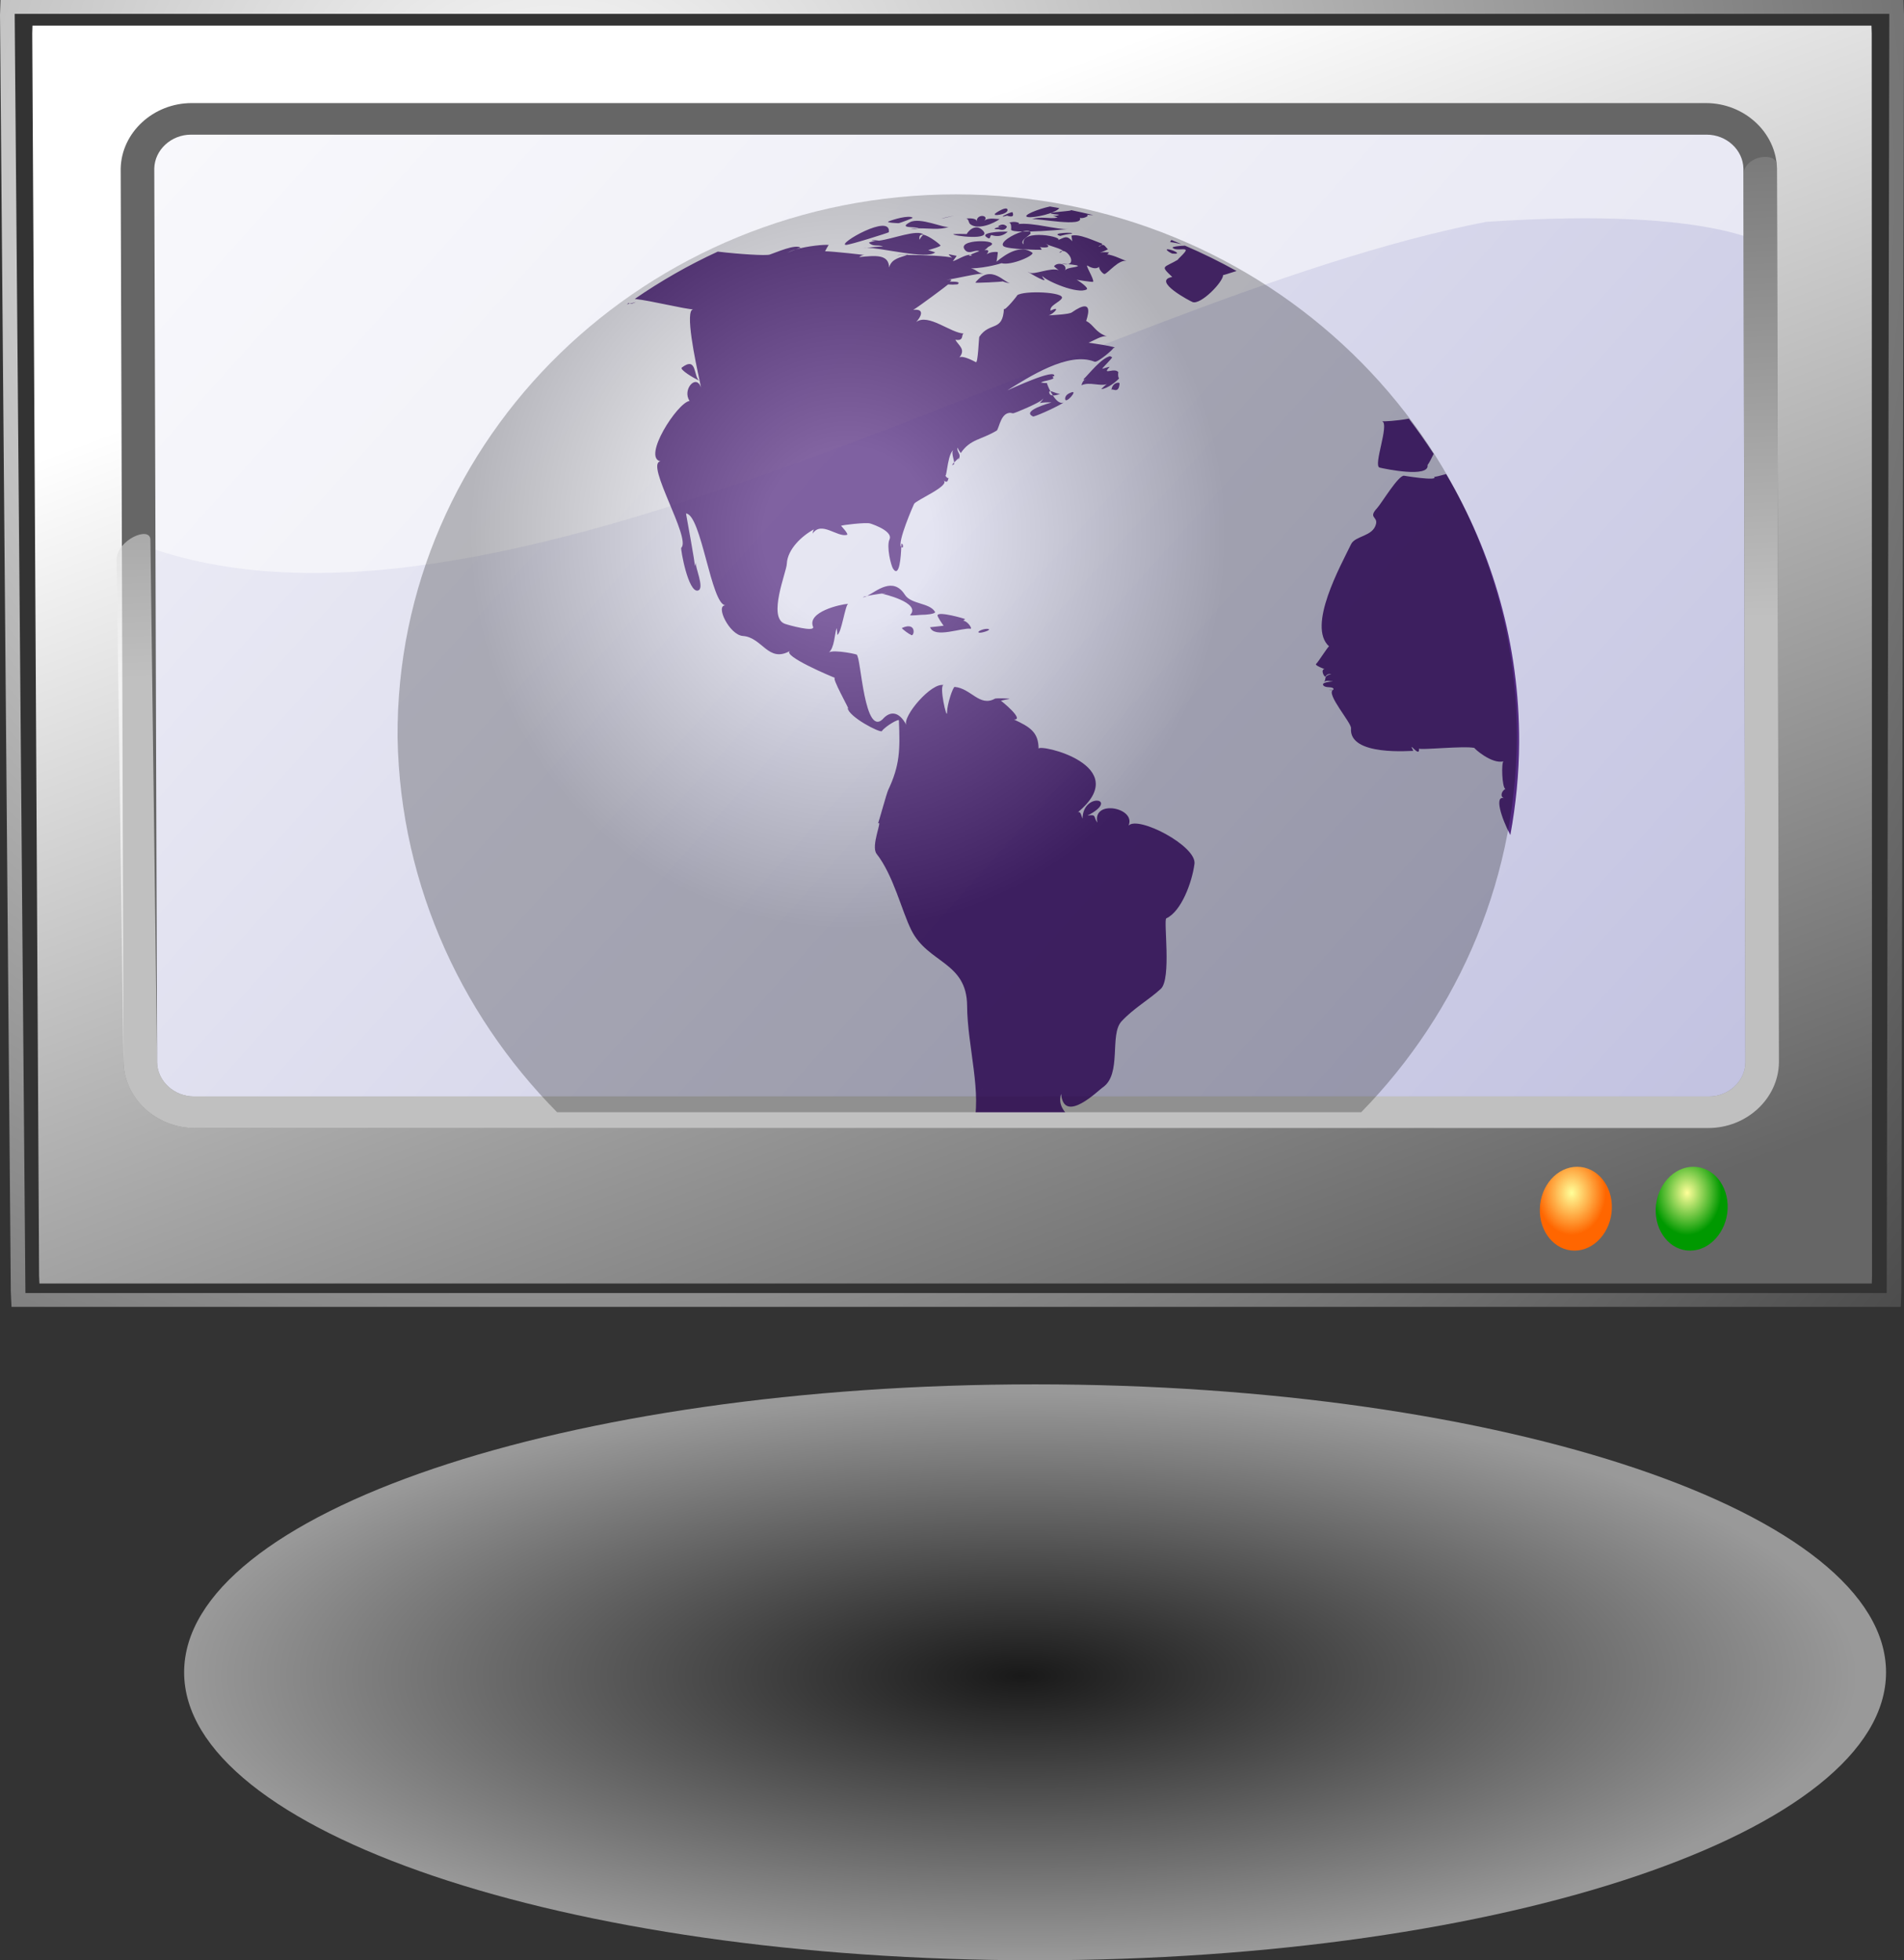 <?xml version="1.0" encoding="utf-8"?>
<!-- Generator: Adobe Illustrator 12.0.1, SVG Export Plug-In . SVG Version: 6.00 Build 51448)  -->
<!DOCTYPE svg PUBLIC "-//W3C//DTD SVG 1.1//EN" "http://www.w3.org/Graphics/SVG/1.1/DTD/svg11.dtd">
<svg  version="1.1" id="Layer_5" xmlns="http://www.w3.org/2000/svg" xmlns:xlink="http://www.w3.org/1999/xlink" width="121.378" height="124.988"
	 viewBox="0 0 121.378 124.988" overflow="visible" enable-background="new 0 0 121.378 124.988" xml:space="preserve">
<rect x="0" y="0" width="121.378" height="124.988" fill="#333333" stroke="none"/>
<radialGradient id="XMLID_27_" cx="63.385" cy="99.841" r="17.565" gradientTransform="matrix(3.025 0 0 1.024 -126.604 4.603)" gradientUnits="userSpaceOnUse">
	<stop  offset="0" style="stop-color:#000000"/>
	<stop  offset="1" style="stop-color:#FFFFFF"/>
</radialGradient>
<path opacity="0.5" fill="url(#XMLID_27_)" d="M120.233,106.628c0,10.14-24.283,18.36-54.247,18.36
	c-29.961,0-54.248-8.221-54.248-18.36c0-10.141,24.287-18.361,54.248-18.361C95.95,88.267,120.233,96.487,120.233,106.628z"/>
<g>
	<g>
		<g>
			<g>
				<defs>
					<path id="XMLID_2_" d="M110.477,67.751c-0.027,1.75-1.558,3.166-3.415,3.166h-92.81c-1.857,0-3.402-1.416-3.448-3.166
						l-0.178-57.005c0.035-1.75,1.573-3.166,3.431-3.166h92.862c1.857,0,3.396,1.416,3.431,3.166L110.477,67.751z"/>
				</defs>
				<clipPath id="XMLID_28_">
					<use xlink:href="#XMLID_2_" />
				</clipPath>
			</g>
		</g>
		<g>
			<g>
				<defs>
					<path id="XMLID_4_" d="M110.477,67.751c-0.027,1.75-1.558,3.166-3.415,3.166h-92.81c-1.857,0-3.402-1.416-3.448-3.166
						l-0.178-57.005c0.035-1.75,1.573-3.166,3.431-3.166h92.862c1.857,0,3.396,1.416,3.431,3.166L110.477,67.751z"/>
				</defs>
				<clipPath id="XMLID_29_">
					<use xlink:href="#XMLID_4_" />
				</clipPath>
			</g>
		</g>
		<g>
			<defs>
				<path id="XMLID_6_" d="M110.477,67.751c-0.027,1.75-1.558,3.166-3.415,3.166h-92.81c-1.857,0-3.402-1.416-3.448-3.166
					l-0.178-57.005c0.035-1.75,1.573-3.166,3.431-3.166h92.862c1.857,0,3.396,1.416,3.431,3.166L110.477,67.751z"/>
			</defs>
			<clipPath id="XMLID_30_">
				<use xlink:href="#XMLID_6_" />
			</clipPath>
		</g>
	</g>
	<g>
		<g>
			<g>
				<defs>
					<path id="XMLID_8_" d="M110.477,67.751c-0.027,1.75-1.558,3.166-3.415,3.166h-92.81c-1.857,0-3.402-1.416-3.448-3.166
						l-0.178-57.005c0.035-1.75,1.573-3.166,3.431-3.166h92.862c1.857,0,3.396,1.416,3.431,3.166L110.477,67.751z"/>
				</defs>
				<clipPath id="XMLID_31_">
					<use xlink:href="#XMLID_8_" />
				</clipPath>
			</g>
		</g>
		<g>
			<linearGradient id="XMLID_32_" gradientUnits="userSpaceOnUse" x1="49.263" y1="11.307" x2="78.217" y2="86.961">
				<stop  offset="0" style="stop-color:#FFFFFF"/>
				<stop  offset="1" style="stop-color:#666666"/>
			</linearGradient>
			<path fill="url(#XMLID_32_)" d="M2.056,2.128l0.436,79.213l0.021,0.497h0.523h115.767h0.522l0.016-0.497l-0.021-79.213
				l-0.016-0.493h-0.524H2.596H2.07L2.056,2.128z"/>
			
				<radialGradient id="XMLID_33_" cx="35.316" cy="12.792" r="159.614" gradientTransform="matrix(1 0 0 0.998 0 -0.846)" gradientUnits="userSpaceOnUse">
				<stop  offset="0" style="stop-color:#FFFFFF"/>
				<stop  offset="1" style="stop-color:#000000"/>
			</radialGradient>
			<path fill="url(#XMLID_33_)" d="M0,0.951l0.689,81.424l0.024,0.511l0.022,0.442h0.465h0.536H120.17h0.536h0.465l0.018-0.442
				l0.017-0.511l0.173-81.424l-0.017-0.511L121.349,0h-0.471h-0.539H1.038h-0.54H0.03L0.016,0.44L0,0.951z M0.47,0.884h0.541
				h119.356h0.54l-0.481-0.443l0.015,0.511l-0.165,81.424l-0.019,0.511l0.48-0.442H120.2H1.694H1.158l0.486,0.442l-0.024-0.511
				L0.936,0.951L0.951,0.44L0.47,0.884z"/>
			<linearGradient id="XMLID_34_" gradientUnits="userSpaceOnUse" x1="-8.79" y1="-22.973" x2="179.886" y2="146.252">
				<stop  offset="0" style="stop-color:#FFFFFF"/>
				<stop  offset="1" style="stop-color:#9999CC"/>
			</linearGradient>
			<path fill="url(#XMLID_34_)" stroke="#FFFFFF" stroke-width="0.995" d="M112.337,67.751c-0.029,1.75-1.561,3.166-3.418,3.166
				H12.395c-1.857,0-3.403-1.416-3.452-3.166L8.764,10.746c0.038-1.75,1.576-3.166,3.434-3.166h96.578
				c1.859,0,3.397,1.416,3.436,3.166L112.337,67.751z"/>
			<path opacity="0.5" fill="#FFFFFF" d="M112.267,15.196c0.014,0.774-2.12-2.083-17.52-1.05
				c-25.608,4.937-63.684,29.639-86.469,20.3l0.486-23.7c0.038-1.75,1.576-3.166,3.434-3.166h96.578
				c1.859,0,3.397,1.416,3.436,3.166L112.267,15.196z"/>
			<path fill="#666666" d="M108.754,6.573H12.22c-2.444,0-4.476,1.874-4.526,4.173l0.18,57.005c0.065,2.304,2.106,4.172,4.55,4.172
				H108.9c2.442,0,4.465-1.868,4.506-4.172l-0.127-57.005C113.229,8.447,111.198,6.573,108.754,6.573z M108.935,69.912H12.368
				c-1.266,0-2.322-0.97-2.354-2.161L9.835,10.746c0.025-1.19,1.075-2.16,2.341-2.16h96.621c1.269,0,2.317,0.97,2.344,2.16
				l0.125,57.005C111.247,68.942,110.202,69.912,108.935,69.912z"/>
			<linearGradient id="XMLID_35_" gradientUnits="userSpaceOnUse" x1="60.665" y1="41.554" x2="58.272" y2="-21.878">
				<stop  offset="0" style="stop-color:#FFFFFF"/>
				<stop  offset="1" style="stop-color:#000000"/>
			</linearGradient>
			<path opacity="0.59" fill="url(#XMLID_35_)" d="M111.148,11.13l0.117,56.621c-0.019,1.191-1.063,2.161-2.331,2.161H12.368
				c-1.266,0-2.322-0.97-2.354-2.161L9.59,34.436c0.01-0.947-2.146-0.018-2.154,1.254l0.437,32.062
				c0.065,2.304,2.106,4.172,4.55,4.172H108.9c2.442,0,4.465-1.868,4.506-4.172l-0.131-57.199
				C113.296,9.622,111.177,9.907,111.148,11.13z"/>
			
				<radialGradient id="XMLID_36_" cx="100.292" cy="76.057" r="2.309" gradientTransform="matrix(0.944 0 0 1.165 5.516 -12.55)" gradientUnits="userSpaceOnUse">
				<stop  offset="0" style="stop-color:#FFFF99"/>
				<stop  offset="1" style="stop-color:#FF6600"/>
			</radialGradient>
			<path fill="url(#XMLID_36_)" d="M102.753,77.068c-0.049,1.475-1.116,2.673-2.381,2.673c-1.264,0-2.253-1.198-2.209-2.673
				c0.042-1.48,1.107-2.676,2.38-2.676C101.812,74.393,102.804,75.588,102.753,77.068z"/>
			
				<radialGradient id="XMLID_37_" cx="107.834" cy="76.057" r="2.31" gradientTransform="matrix(0.942 0 0 1.165 5.976 -12.55)" gradientUnits="userSpaceOnUse">
				<stop  offset="0" style="stop-color:#FFFF99"/>
				<stop  offset="1" style="stop-color:#009900"/>
			</radialGradient>
			<path fill="url(#XMLID_37_)" d="M110.136,77.068c-0.062,1.475-1.138,2.673-2.396,2.673c-1.263,0-2.24-1.198-2.188-2.673
				c0.056-1.48,1.127-2.676,2.396-2.676C109.214,74.393,110.195,75.588,110.136,77.068z"/>
		</g>
		<g>
			<g>
				<defs>
					<path id="XMLID_16_" d="M110.477,67.751c-0.027,1.75-1.558,3.166-3.415,3.166h-92.81c-1.857,0-3.402-1.416-3.448-3.166
						l-0.178-57.005c0.035-1.75,1.573-3.166,3.431-3.166h92.862c1.857,0,3.396,1.416,3.431,3.166L110.477,67.751z"/>
				</defs>
				<clipPath id="XMLID_38_">
					<use xlink:href="#XMLID_16_" />
				</clipPath>
			</g>
		</g>
		<g>
			<defs>
				<path id="XMLID_18_" d="M110.477,67.751c-0.027,1.75-1.558,3.166-3.415,3.166h-92.81c-1.857,0-3.402-1.416-3.448-3.166
					l-0.178-57.005c0.035-1.75,1.573-3.166,3.431-3.166h92.862c1.857,0,3.396,1.416,3.431,3.166L110.477,67.751z"/>
			</defs>
			<clipPath id="XMLID_39_">
				<use xlink:href="#XMLID_18_" />
			</clipPath>
			<g clip-path="url(#XMLID_39_)">
				<path opacity="0.8" fill="#330066" d="M65.754,79.214c-0.108,0.025,0.469,0.477,0.644,0.585
					c0.099,0.019-0.514-0.002-0.712-0.123c0.049,0.09,0.125,0.184,0.134,0.203c-0.026-0.05-0.384-0.024-0.45,0.078
					c0.028-0.047,0.557,0.126,0.729,0.241c-0.104-0.088-0.3-0.238-0.037-0.179c0.291,0.062,1.561,0.309,1.776,0.029
					C67.756,80.151,65.99,79.148,65.754,79.214z M65.668,79.523c-0.07,0.062-0.047,0.114,0.018,0.152
					C65.655,79.615,65.636,79.555,65.668,79.523z M67.529,13.688c-0.126,0.065-0.259,0.085-0.408,0.064
					c0.101,0.038,0.205,0.077,0.307,0.124c-0.586,0.102-1.063-0.11-1.652,0.107c0.264-0.096,3.403,0.548,3.057-0.117
					c0.072,0.135,0.735-0.1,0.427-0.185c0.081,0.021,0.231,0.033,0.434,0.033c-0.469-0.11-0.937-0.222-1.407-0.315
					c-0.012,0.006-0.024,0.01-0.027,0.015C68.241,13.478,65.987,13.563,67.529,13.688z M60.791,29.621
					c0.035-0.017,0.04-0.071,0.035-0.14C60.711,29.602,60.642,29.698,60.791,29.621z M84.976,43.981
					C84.505,43.962,84.854,44.029,84.976,43.981L84.976,43.981z M57.186,16.286c0.048-0.021,0.298-0.029,0.639-0.031
					c0.04-0.014,0.078-0.03,0.114-0.048C57.75,16.301,57.347,16.202,57.186,16.286z M67.625,25.078
					c-0.12,0.108-0.5-0.125-0.665-0.135c0.049,0.09,0.104,0.183,0.159,0.271C67.322,25.227,67.581,25.116,67.625,25.078z
					 M61.15,29.196c-0.022,0.06-0.061,0.125-0.13,0.206C61.167,29.232,61.186,29.184,61.15,29.196z M71.945,52.639
					c0.499-1.148-2.331-1.687-1.987-0.19c-0.273-0.342-0.018-0.544-0.629-0.446c2.099-1.084-0.294-1.521-0.318,0.19
					c-0.054-0.07-0.114-0.552-0.32-0.385c3.66-3.006-2.484-4.41-2.483-4.068c-0.002-1.053-0.547-1.39-1.573-1.865
					c0.721,0.042-0.832-1.217-0.83-1.196c0.182-0.045,0.364-0.086,0.551-0.113c-0.018-0.042-0.87-0.053-0.929-0.019
					c-0.979,0.548-1.518-0.652-2.566-0.749c-0.111-0.012-0.487,1.12-0.486,1.607c0.004,0.638-0.554-1.822-0.202-1.717
					c-0.77-0.225-2.654,1.992-2.396,2.533c-0.46-0.861-0.985-0.871-1.411-0.466c-1.279,1.517-1.484-3.987-1.75-3.985
					c0.336-0.005-1.51-0.397-1.782-0.162c0.363-0.31,0.365-1.156,0.5-1.558c0.029,0.14,0.042,0.285,0.041,0.428
					c0.265-0.069,0.514-1.966,0.703-1.981c-0.543,0.039-2.63,0.526-2.247,1.462c0.155,0.379-1.597-0.111-1.793-0.183
					c-1.12-0.402,0.104-3.312,0.121-3.826c0.04-0.943,0.988-1.804,1.727-2.196c-0.051,0.083-0.071,0.178-0.082,0.271
					c0.552-0.834,1.557,0.241,2.188,0.079c0.139-0.035-0.372-0.575-0.372-0.575c0.022-0.054,1.608-0.232,1.828-0.155
					c-0.218-0.077,1.531,0.419,1.257,1.02c-0.204,0.448,0.087,1.653,0.229,1.87c0.408,0.606,0.5-0.803,0.521-1.378
					c-0.292-0.262,0.796-2.72,0.816-2.756c0.136-0.249,2.32-1.156,1.879-1.498c0.306,0.235,0.272-0.092,0.332-0.166
					c-0.065,0.08-0.225-0.12-0.212-0.155c0.08,0.14,0.157-1.57,0.574-1.646c-0.264,0.049-0.044,0.561-0.018,0.818
					c0.113-0.121,0.274-0.264,0.324-0.285c0.108-0.255-0.14-0.342-0.122-0.665c0.063,0.123,0.14,0.242,0.218,0.354
					c0.618-0.904,1.295-0.831,2.288-1.43c0.166-0.101,0.265-1.334,1.038-1.104c0.076,0.022,1.703-0.678,1.858-0.862
					c0.223-0.261-0.119,0.246-0.169,0.211c0.254-0.046,0.513-0.058,0.771-0.041c-0.128,0.035-1.977,0.554-1.159,0.899
					c0.334-0.08,1.706-0.709,1.993-0.943c-0.249,0.202-0.529-0.067-0.747-0.401c-0.119-0.005-0.217-0.058-0.234-0.197
					c-0.005-0.06,0.023-0.078,0.075-0.073c-0.133-0.255-0.218-0.483-0.217-0.521c-0.131,0.002-0.259-0.008-0.387-0.041
					c0.242-0.126,0.581-0.115,0.812-0.267c-0.085-0.095-0.075-0.14,0.037-0.13c0.14-0.546-2.746,0.803-2.989,0.904
					c1.328-0.824,3.894-2.506,5.561-1.829c0.2,0.08,1.298-0.878,1.185-0.868c0.587-0.048-1.713-0.364-1.568-0.345
					c0.309-0.115,0.887-0.5,1.188-0.397c-0.777-0.262-0.85-0.747-1.337-0.983c-0.032,0.001,0.681-1.672-0.923-0.547
					c-0.177,0.119-1.157,0.166-1.47,0.186c0.31-0.085,0.826-0.648,0.122-0.3c-0.091-0.322,0.587-0.543,0.717-0.791
					c0.21-0.396-2.394-0.515-2.847-0.192c0.097-0.072-0.855,1.111-0.843,0.847c-0.068,1.508-0.896,0.814-1.571,1.8
					c-0.029,0.043-0.083,1.74-0.223,1.617c-0.227-0.121-0.857-0.439-1.049-0.296c0.426-0.523-0.042-0.753-0.259-1.134
					c0.611,0.124,0.344-0.398,0.557-0.394c-0.845-0.016-2.265-1.306-3.05-0.737c0.32-0.335,0.564-0.862-0.188-0.771
					c0.343-0.195,2.22-1.602,2.223-1.622c0.203,0.015,0.402,0.013,0.602-0.005c0.323-0.238-0.588-0.147-0.489-0.184
					c0.166-0.11,0.098-0.144-0.212-0.111c0.571-0.054,1.958-0.418,2.367-0.39c-0.396-0.028-0.452-0.268-0.812-0.331
					c1.044-0.035,1.955-0.334,1.949-0.334c0.61,0.178,2.179-0.521,1.954-0.677c-0.735-0.518-1.649,0.061-2.272,0.582
					c0.012-0.022,0.096-0.594,0.076-0.613c-0.251-0.034-0.482,0.012-0.705,0.131c0.176-0.203,0.131-0.289-0.142-0.258
					c0.25-0.147,0.101-0.135,0.352-0.264c0.803-0.414-2.246-0.475-1.577,0.273c0.267,0.298,0.635-0.068,0.897,0.061
					c-0.006-0.005-0.402,0.142-0.571,0.231c0.041,0.005,0.084,0.013,0.114,0.035c-0.06,0.016-0.124,0.029-0.189,0.032
					c-0.022-0.011,0.013-0.036,0.075-0.067c-0.325-0.023-0.855,0.344-1.112,0.405c-0.019,0.011,0.256-0.338,0.235-0.34
					c0.015,0.002-0.536-0.109-0.508-0.103c0.063,0.093,0.142,0.166,0.228,0.232c-0.226-0.118-1.922-0.187-2.877-0.185
					c-0.425,0.167-0.99,0.224-1.143,0.797c-0.028-0.852-0.851-0.764-1.907-0.662c0.141-0.121,0.299-0.153,0.469-0.104
					c0.046-0.024-2.264-0.271-2.646-0.265c0.009-0.009,0.21-0.408,0.241-0.405c-0.283-0.036-1.364,0.068-2.107,0.286
					c-0.189,0.07-0.415,0.152-0.532,0.216c0.133-0.083,0.315-0.154,0.532-0.216c0.167-0.061,0.309-0.11,0.305-0.113
					c-0.346-0.241-1.552,0.307-1.968,0.443c-0.246,0.08-1.93-0.026-3.312-0.19c-1.859,0.855-3.627,1.871-5.291,3.016
					c1.019,0.104,3.225,0.663,3.736,0.663c-0.572,0,0.137,3.346,0.4,4.555c0.017,0.005,0.033,0.011,0.046,0.015
					c-0.015-0.004-0.032-0.005-0.046-0.011c0.062,0.299,0.097,0.465,0.083,0.414c-0.308-0.884-1.209,0.161-0.723,0.866
					c-0.787,0.117-3.025,3.606-1.857,3.853c-0.997,0.125,1.983,4.935,1.325,5.515c-0.055,0.045,0.449,2.914,1.074,2.72
					c0.438-0.136-0.216-1.534-0.151-1.818c-0.011,0.098-0.03,0.194-0.06,0.291c0.07-0.017-0.576-3.409-0.557-3.383
					c0.981,0.074,1.597,5.824,2.519,5.858c-0.687-0.025,0.253,1.895,1.103,1.952c1.245,0.086,1.613,1.744,3.009,0.953
					c-0.542,0.306,2.714,1.667,2.877,1.725c-0.29-0.106,0.922,2.007,0.89,2.075c-0.015-0.068-0.051-0.125-0.105-0.172
					c0.075,0.588,2.098,1.623,2.191,1.485c0.213-0.312,1.144-0.845,1.086-0.669c0.078,1.886,0.062,2.841-0.688,4.437
					c-0.11,0.238-0.603,2.078-0.649,2.121c0.333-0.295-0.479,1.433-0.084,1.938c1.081,1.389,1.581,3.59,2.21,4.856
					c1.055,2.136,3.544,2.01,3.559,4.841c0.013,2.558,0.992,5.674,0.363,7.747c-0.26,0.854,2.019,3.642,1.394,4.417
					c0,0.019-0.024,0.044-0.076,0.083c0.034-0.023,0.05-0.055,0.076-0.083c-0.003-0.125-1.025,0.154-0.67,0.308
					c0.141,0.062,0.225-0.044,0.417,0.007c-0.103,0.012,0.38,0.483,0.54,0.606c0.012,0.007,0.024,0.007,0.036,0.01
					c0.027,0.036,0.006,0.027-0.036-0.01c-0.116-0.039-0.226-0.046-0.34-0.016c0.018,0.006,0.422,0.685,0.549,0.859
					c0.023-0.003,0.043,0.006,0.041,0.041c0,0.012-0.018-0.013-0.041-0.041c-0.081,0.006-0.244,0.147-0.258,0.188
					c0.062-0.194,0.679,0.731,0.809,0.738c-0.021-0.076-0.055-0.147-0.091-0.216c-0.126-0.124-0.176-0.188-0.051-0.086
					c0.021,0.029,0.034,0.061,0.051,0.086c0.224,0.226,0.693,0.645,0.909,0.728c0.004-0.002,0.011-0.006,0.015-0.006
					c0.03-0.022,0.058-0.046,0.091-0.067c-0.006-0.048-0.023-0.107-0.066-0.199c0.021,0.039-0.624-0.065-0.51-0.089
					c0.074-0.01,0.512,0.031,0.511,0.031c0.135,0.094,0.136,0.177,0.086,0.238c0.255-0.189,0.592-0.439,0.82-0.331
					c-0.617-0.683-0.139-1.271,0.37-1.982c0.115-0.156-1.633-1.047-0.332-1.291c0.419-0.079,0.073-0.994-0.001-1.111
					c-0.002,0-0.01,0.001-0.009,0.004c-0.005-0.021,0-0.021,0.009-0.004c0.054-0.022,0.464-0.019,0.485-0.269
					c-0.026,0.346-1.212-0.46-0.756-0.67c0.338-0.161,1.003,0.465,0.926-0.346c0-0.001,0.09-0.796-0.013-0.772
					c3.891-0.928,0.179-1.082,0.746-2.896c0.167,1.98,2.396-0.243,2.642-0.406c1.252-0.836,0.417-3.375,1.211-4.222
					c0.784-0.844,1.72-1.351,2.5-2.067c0.695-0.64,0.158-4.409,0.352-4.497c0.951-0.433,1.639-2.284,1.795-3.475
					C76.291,53.941,72.56,51.991,71.945,52.639z M57.369,25.968c0.164-0.242,1.561-0.923,1.78-0.653
					c-0.23-0.282-1.062-0.295-1.505-0.363 M59.764,25.709c-0.102,0.69-0.709,0.935-1.009,1.563c0.055,0.046,0.132,0.064,0.222,0.074
					c0.473-0.146,1.276-0.462,1.905-0.719 M54.287,42.547c0.026,0.001,0.033-0.009,0.025-0.087
					C54.32,42.538,54.313,42.548,54.287,42.547z M54.459,42.243c0.031-0.005,0.079,0.039,0.117,0.062
					C54.538,42.282,54.49,42.239,54.459,42.243z M61.852,50.372c0.043,0.057,0.056,0.119,0.169,0.087
					C61.907,50.491,61.895,50.429,61.852,50.372z M62.607,69.407C62.807,69.171,62.446,69.6,62.607,69.407L62.607,69.407z
					 M63.063,73.071c-0.098-0.153,0.165-0.133,0.059-0.299C63.229,72.938,62.966,72.918,63.063,73.071z M69.55,69.409
					C69.169,68.688,69.975,70.218,69.55,69.409L69.55,69.409z M65.273,79.505c0.074,0.029,0.114,0.011,0.105-0.069
					c-0.024,0.023-0.06,0.045-0.092,0.063C65.283,79.502,65.278,79.503,65.273,79.505z M44.587,24.269
					c0.003,0.005,0.008,0.007,0.014,0.011c0-0.001,0-0.004,0-0.004C44.592,24.273,44.59,24.271,44.587,24.269z M65.379,79.436
					c0.008-0.006,0.014-0.014,0.02-0.022c-0.006,0.006-0.013,0.011-0.021,0.019C65.378,79.432,65.378,79.434,65.379,79.436z
					 M65.048,79.566c-0.001,0.087,0.093,0.037,0.226-0.062c-0.001,0-0.001,0-0.001,0C65.166,79.552,65.047,79.576,65.048,79.566z
					 M57.795,24.752c-0.101,0.047-0.191,0.106-0.28,0.179c0.038,0.007,0.085,0.014,0.13,0.021
					C57.742,24.901,57.805,24.838,57.795,24.752z M57.552,34.908c0.033-0.134,0.003-0.217-0.088-0.247
					c0-0.031-0.003,0.067-0.01,0.223C57.479,34.907,57.507,34.918,57.552,34.908z M43.466,23.435
					c-0.163,0.123,0.766,0.691,1.121,0.834C44.196,24.05,44.457,22.683,43.466,23.435z M63.657,14.617
					c0.277,0.086,0.456,0.032,0.535-0.166c-0.152-0.167-0.346-0.177-0.571-0.022c0.04,0.022,0.078,0.034,0.118,0.041
					c0.062-0.011,0.115-0.018,0.148-0.014c-0.051,0.015-0.101,0.018-0.148,0.014C63.504,14.508,63.16,14.631,63.657,14.617z
					 M58.574,14.56c0.609-0.013,1.319,0.124,1.925-0.097c-0.301,0.11-1.852-0.643-2.498-0.291
					C57.23,14.587,58.357,14.427,58.574,14.56z M58.576,14.56h-0.002c-0.186,0-0.362,0.017-0.523,0.058
					C58.227,14.616,58.401,14.593,58.576,14.56z M68.308,25.017c-0.086,0.033-0.407,0.134-0.406,0.405
					C67.901,25.825,68.745,24.851,68.308,25.017z M62.178,18.018c-0.029,0.04,1.68-0.043,1.745-0.077
					c0.006-0.003,0.346,0.157,0.472,0.077C64.138,18.181,63.2,16.725,62.178,18.018z M58.186,13.882
					c-0.247-0.185-1.252,0.113-1.545,0.24c-0.188,0.081,0.65,0.113,0.657,0.108C57.415,14.203,58.215,13.903,58.186,13.882z
					 M55.25,15.802c-0.072,0.006-0.14,0.012-0.178,0.026C55.132,15.817,55.191,15.813,55.25,15.802z M61.632,14.923
					c-0.281-0.012-0.564-0.012-0.849,0.004c-0.161,0.098,2.581,0.458,1.849-0.254C62.117,14.178,61.631,14.872,61.632,14.923z
					 M60.009,13.92c0.368-0.015,0.739-0.193,1.037-0.204C60.802,13.726,60.302,13.886,60.009,13.92z M59.927,15.626
					c0.062,0.016-0.677-0.602-1.075-0.66c-0.093,0.096-0.172,0.2-0.235,0.315c-0.04-0.265,0.066-0.343,0.235-0.315
					c0.005-0.004,0.007-0.009,0.01-0.01c-0.373-0.352-1.957,0.281-2.823,0.389c0.005,0,0.006,0,0.01,0
					c-0.007,0-0.018,0.004-0.028,0.004c0.007-0.003,0.013-0.004,0.019-0.004c-0.159-0.024-0.316-0.036-0.479-0.036
					c0.072,0.044,0.18,0.055,0.317,0.052c-0.168,0.01-0.333,0.043-0.487,0.111c0.252,0.277,0.556,0.12,0.906,0.239
					c-0.352,0.015-0.698,0.046-1.046,0.091c0.878-0.021,3.871,0.762,4.365,0.287c-0.146-0.051-0.292-0.097-0.442-0.14
					C59.166,15.949,60.156,15.683,59.927,15.626z M56.662,14.808c0.169-1.258-3.318,0.767-2.74,0.807
					C54.154,15.629,56.658,14.834,56.662,14.808z M55.959,38.216C56.121,38.344,55.64,37.963,55.959,38.216L55.959,38.216z
					 M92.191,30.227c-0.436,0.12-0.738,0.199-0.772,0.167c0.357,0.326-2.102-0.093-1.908-0.061c-0.354-0.06-1.438,1.755-1.711,2.052
					c-0.606,0.652,0.042,0.535-0.082,1.029c-0.195,0.801-1.325,0.738-1.588,1.284c-0.662,1.368-2.824,5.242-1.4,6.518
					c-0.048-0.043-0.677,0.979-0.834,1.122c-0.099,0.09,0.571,0.338,0.541,0.319c-0.266,0.043-0.028,0.513,0.063,0.49
					c0.062-0.135,0.184-0.188,0.368-0.162c-0.551,0.113-0.275,0.322-0.474,0.515c0.163-0.161,0.395-0.056,0.593-0.053
					c-0.224,0.016-0.803,0.072-0.611,0.27c0.151,0.158,0.514,0.05,0.619,0.177c0.035,0.045,0.017,0.07-0.02,0.088
					c0.004,0,0.007,0,0.009,0c-0.48,0.248,1.174,2.1,1.142,2.452c-0.158,1.826,3.957,1.416,3.972,1.443
					c-0.397-0.762,0.427,0.526,0.361-0.154C90.47,47.85,93.325,47.538,94,47.69c-0.093-0.021,1.104,1.063,1.85,0.85
					c-0.149,0.041-0.103,1.687,0.118,1.762c-0.238,0.126-0.371,0.498-0.077,0.595c-0.639-0.204-0.197,1.232,0.391,2.347
					c0.351-1.921,0.552-3.895,0.562-5.907C96.863,41.11,95.166,35.273,92.191,30.227z M85.909,41.671
					C85.402,41.427,86.494,41.955,85.909,41.671L85.909,41.671z M86.688,43.663c0.035,0.104,0.055,0.135,0.07,0.134
					C86.742,43.798,86.723,43.767,86.688,43.663z M90.413,45.248c0.146,0.119,0.036,0.141,0.077,0.304
					C90.449,45.389,90.557,45.367,90.413,45.248z M90.039,36.879c0.813,0.679,2.242,1.872,2.41,2.021
					C92.281,38.751,90.853,37.558,90.039,36.879z M39.968,19.401c0.054-0.016,0.12-0.027,0.17-0.04
					c-0.026-0.004-0.044-0.022-0.065-0.038C40.041,19.352,40.002,19.374,39.968,19.401z M40.536,19.256
					c-0.036,0.019-0.192,0.06-0.397,0.105C40.236,19.379,40.365,19.347,40.536,19.256z M61.864,40.089
					c0.161,0.025-0.229-0.612-0.594-0.51c0.112,0.015,0.196-0.021,0.249-0.108c-0.075-0.041-1.669-0.498-1.75-0.25
					c-0.034,0.088,0.328,0.597,0.386,0.675c-0.074,0.009-0.86,0.102-0.865,0.096C59.549,40.733,61.353,40.004,61.864,40.089z
					 M57.499,40.04c-0.06,0.029,0.605,0.505,0.529,0.396C58.259,40.796,58.535,39.572,57.499,40.04z M55.022,38.083
					c0.07,0,0.162-0.035,0.262-0.088C55.128,38.027,55.018,38.062,55.022,38.083z M59.601,39.003
					c-0.362-0.585-1.52-0.46-1.919-1.086c-0.755-1.177-1.806-0.222-2.397,0.078c0.421-0.087,1.197-0.192,1.244-0.192
					c-0.1,0.024-0.203,0.042-0.308,0.055c0.01-0.015,2.53,0.569,1.803,1.352c-0.074,0.079,0.722-0.021,0.788-0.011
					C58.899,39.207,59.697,39.158,59.601,39.003z M62.411,40.337c0.143,0.043,0.784-0.164,0.618-0.223
					C62.791,40.027,62.214,40.28,62.411,40.337z M67.68,16.82c0.181,0.041,0.307,0.044,0.403,0.024
					C67.839,16.82,67.632,16.81,67.68,16.82z M70.854,24.884c0.015-0.198,0.459,0.302,0.517-0.424
					C71.377,24.329,70.887,24.389,70.854,24.884z M67.531,16.115c0.086-0.015,0.141-0.058,0.179-0.114
					C67.641,16.008,67.58,16.042,67.531,16.115z M64.309,14.216c-0.034,0.009-0.071,0.034-0.12,0.085
					C64.222,14.267,64.264,14.236,64.309,14.216z M71.311,23.768c-0.182-0.404-1.123,0.215-0.584-0.363
					c0.061-0.065-0.483,0.132-0.456,0.107c-0.023-0.038,0.63-0.652,0.63-0.745c-0.052-0.001-0.092-0.021-0.124-0.058
					c-0.567,0.112-1.354,1.138-1.71,1.478c0.025,0.021,0.051,0.027,0.077,0.026c0.029-0.023,0.063-0.04,0.104-0.049
					c-0.036,0.033-0.074,0.046-0.104,0.049c-0.154,0.116-0.209,0.357-0.194,0.35c0.486-0.237,1.199,0.086,1.61-0.073
					c-0.046,0.02-0.394,0.327-0.336,0.321c0.367-0.036,0.958-0.481,1.123-0.696C71.27,24.146,71.256,23.649,71.311,23.768z
					 M87.95,29.814c0.354,0.086,3.177,0.674,3.057-0.164c0.115-0.154,0.243-0.415,0.389-0.711c-0.502-0.768-1.026-1.519-1.583-2.244
					c-0.806,0.142-1.617,0.191-1.706,0.159C88.596,27.046,87.513,29.707,87.95,29.814z M71.347,24.114
					c0.009-0.008,0.025-0.023,0.04-0.068C71.382,24.064,71.362,24.089,71.347,24.114z M74.751,15.792
					c0.182,0.216,0.711,0.033,0.828,0.136c0.12,0.107-0.754,0.79-0.406,0.584c-1.005,0.604-1.243,0.382-0.445,1.148
					c-1.337,0.241,1.179,1.562,1.303,1.602c0.522,0.179,1.938-1.273,1.942-1.725c-0.002,0.018,0.339-0.092,0.858-0.259
					c-1.063-0.588-2.16-1.13-3.289-1.615C75.249,15.665,74.702,15.73,74.751,15.792z M64.309,14.216
					c0.196-0.072,0.154,0.451,0.143,0.427c0.036,0.083,0.325,0.117,0.722,0.123c0.215-0.058,0.393-0.067,0.471-0.003
					c0.965-0.021,2.201-0.134,2.456-0.158c-0.677,0.062-2.277-0.448-3.232-0.315C65.189,14.246,64.643,14.045,64.309,14.216z
					 M64.195,13.748c0.338,0.115,0.457,0.044,0.354-0.21C64.567,13.443,63.405,13.987,64.195,13.748z M67.59,15.043
					c0.239-0.068,0.48-0.12,0.727-0.145C68.585,14.791,66.864,14.843,67.59,15.043z M74.739,16.169
					c0.683,0.067,0.024-0.241-0.258-0.271C74.168,15.862,74.651,16.158,74.739,16.169z M75.314,15.564
					c-0.215-0.091-0.425-0.18-0.642-0.265c-0.046,0.071-0.077,0.128-0.074,0.144C74.596,15.425,74.995,15.492,75.314,15.564z
					 M63.972,15.694c0.234,0.215,2.399,0.243,2.429,0.233c-0.016-0.065-0.053-0.126-0.103-0.174
					c-0.021-0.004-0.031-0.01-0.013-0.012c0.007,0.002,0.012,0.009,0.013,0.012c0.14,0.038,0.858,0.076,0.351-0.214
					c0.314,0.169,0.736,0.223,1.085,0.424c-0.004,0.016-0.017,0.021-0.023,0.037c0.358-0.047,0.866,0.733,0.373,0.844
					c0.324,0.026,0.711,0.08,0.62,0.13c-0.158,0.088-0.726,0.086-0.812,0.277c0.184-0.429-0.5-0.566-0.7-0.269
					c0.094,0.09,0.196,0.167,0.299,0.241c-0.522-0.187-1.566,0.32-1.861,0.159c-0.572-0.314,1.156,0.736,0.938,0.419
					c-0.068-0.056-0.11-0.121-0.124-0.2c0.287,0.329,2.264,1.176,2.831,0.852c0.171-0.098-0.595-0.608-0.656-0.622
					c-0.089-0.007,1.042,0.177,1.066,0.134c0.087-0.146-0.57-1.167-0.339-1.02c0.201,0.132,0.553,0.255,0.736,0.049
					c-0.09,0.103,0.233,0.51,0.342,0.475c0.226-0.074,0.922-0.955,1.397-0.827c-0.235-0.061-1.089-0.516-1.393-0.399
					c0.131,0.007,0.219-0.042,0.263-0.144c-0.187-0.025-0.373-0.025-0.562,0c0.174-0.049,0.342-0.116,0.501-0.207
					c-0.15-0.117-0.209-0.334-0.421-0.266c-0.046,0.055-0.105,0.094-0.19,0.105c0.073-0.058,0.138-0.091,0.19-0.105
					c0.022-0.028,0.045-0.049,0.059-0.087c-0.426-0.137-1.479-0.67-1.973-0.508c0.021-0.005,0.053,0.348,0.054,0.351
					c-0.368-0.446-0.53-0.195-0.943-0.062c0.576-0.19-2.379-0.781-2.155,0.258c-0.31-0.229,0.434-0.578,0.447-0.703
					c0.002-0.048-0.021-0.087-0.053-0.112c-0.168,0.004-0.325,0.004-0.471,0.003C64.575,14.933,63.701,15.46,63.972,15.694z
					 M65.513,13.837c0.379,0.083,1.819-0.246,2.011-0.569c-0.198-0.034-0.394-0.069-0.59-0.102
					C66.198,13.319,65.105,13.754,65.513,13.837z M64.227,13.367c-0.062-0.303-1.122,0.447-0.737,0.257
					C63.11,13.807,64.292,13.697,64.227,13.367z M61.842,14.284c0.487,0.414,1.537-0.049,1.892-0.321
					c-0.051,0.037-0.734-0.135-0.997,0.121c0.368-0.357-0.476-0.493-0.476,0.038c0-0.276-0.729-0.183-0.688-0.187
					C61.753,13.917,61.74,14.199,61.842,14.284z M62.862,15.098c0.354,0.285,0.198-0.141,0.364-0.104
					c0.375,0.119,0.707,0.053,0.997-0.199C64.43,14.732,62.458,14.76,62.862,15.098z"/>
				
					<radialGradient id="XMLID_40_" cx="54.05" cy="29.125" r="24.133" gradientTransform="matrix(1 0 0 1.042 0 3.761)" gradientUnits="userSpaceOnUse">
					<stop  offset="0.225" style="stop-color:#FFFFFF"/>
					<stop  offset="1" style="stop-color:#000000"/>
				</radialGradient>
				<path opacity="0.25" fill="url(#XMLID_40_)" d="M96.701,47.034c-0.158,19.13-16.11,34.639-35.496,34.639
					c-19.384,0-35.524-15.509-35.861-34.639c-0.132-19.132,15.885-34.64,35.589-34.64C80.636,12.395,96.711,27.902,96.701,47.034z"
					/>
			</g>
		</g>
	</g>
	<g>
		<g>
			<g>
				<defs>
					<path id="XMLID_21_" d="M110.477,67.751c-0.027,1.75-1.558,3.166-3.415,3.166h-92.81c-1.857,0-3.402-1.416-3.448-3.166
						l-0.178-57.005c0.035-1.75,1.573-3.166,3.431-3.166h92.862c1.857,0,3.396,1.416,3.431,3.166L110.477,67.751z"/>
				</defs>
				<clipPath id="XMLID_41_">
					<use xlink:href="#XMLID_21_" />
				</clipPath>
			</g>
		</g>
		<g>
			<g>
				<defs>
					<path id="XMLID_23_" d="M110.477,67.751c-0.027,1.75-1.558,3.166-3.415,3.166h-92.81c-1.857,0-3.402-1.416-3.448-3.166
						l-0.178-57.005c0.035-1.75,1.573-3.166,3.431-3.166h92.862c1.857,0,3.396,1.416,3.431,3.166L110.477,67.751z"/>
				</defs>
				<clipPath id="XMLID_42_">
					<use xlink:href="#XMLID_23_" />
				</clipPath>
			</g>
		</g>
		<g>
			<defs>
				<path id="XMLID_25_" d="M110.477,67.751c-0.027,1.75-1.558,3.166-3.415,3.166h-92.81c-1.857,0-3.402-1.416-3.448-3.166
					l-0.178-57.005c0.035-1.75,1.573-3.166,3.431-3.166h92.862c1.857,0,3.396,1.416,3.431,3.166L110.477,67.751z"/>
			</defs>
			<clipPath id="XMLID_43_">
				<use xlink:href="#XMLID_25_" />
			</clipPath>
		</g>
	</g>
</g>
</svg>
